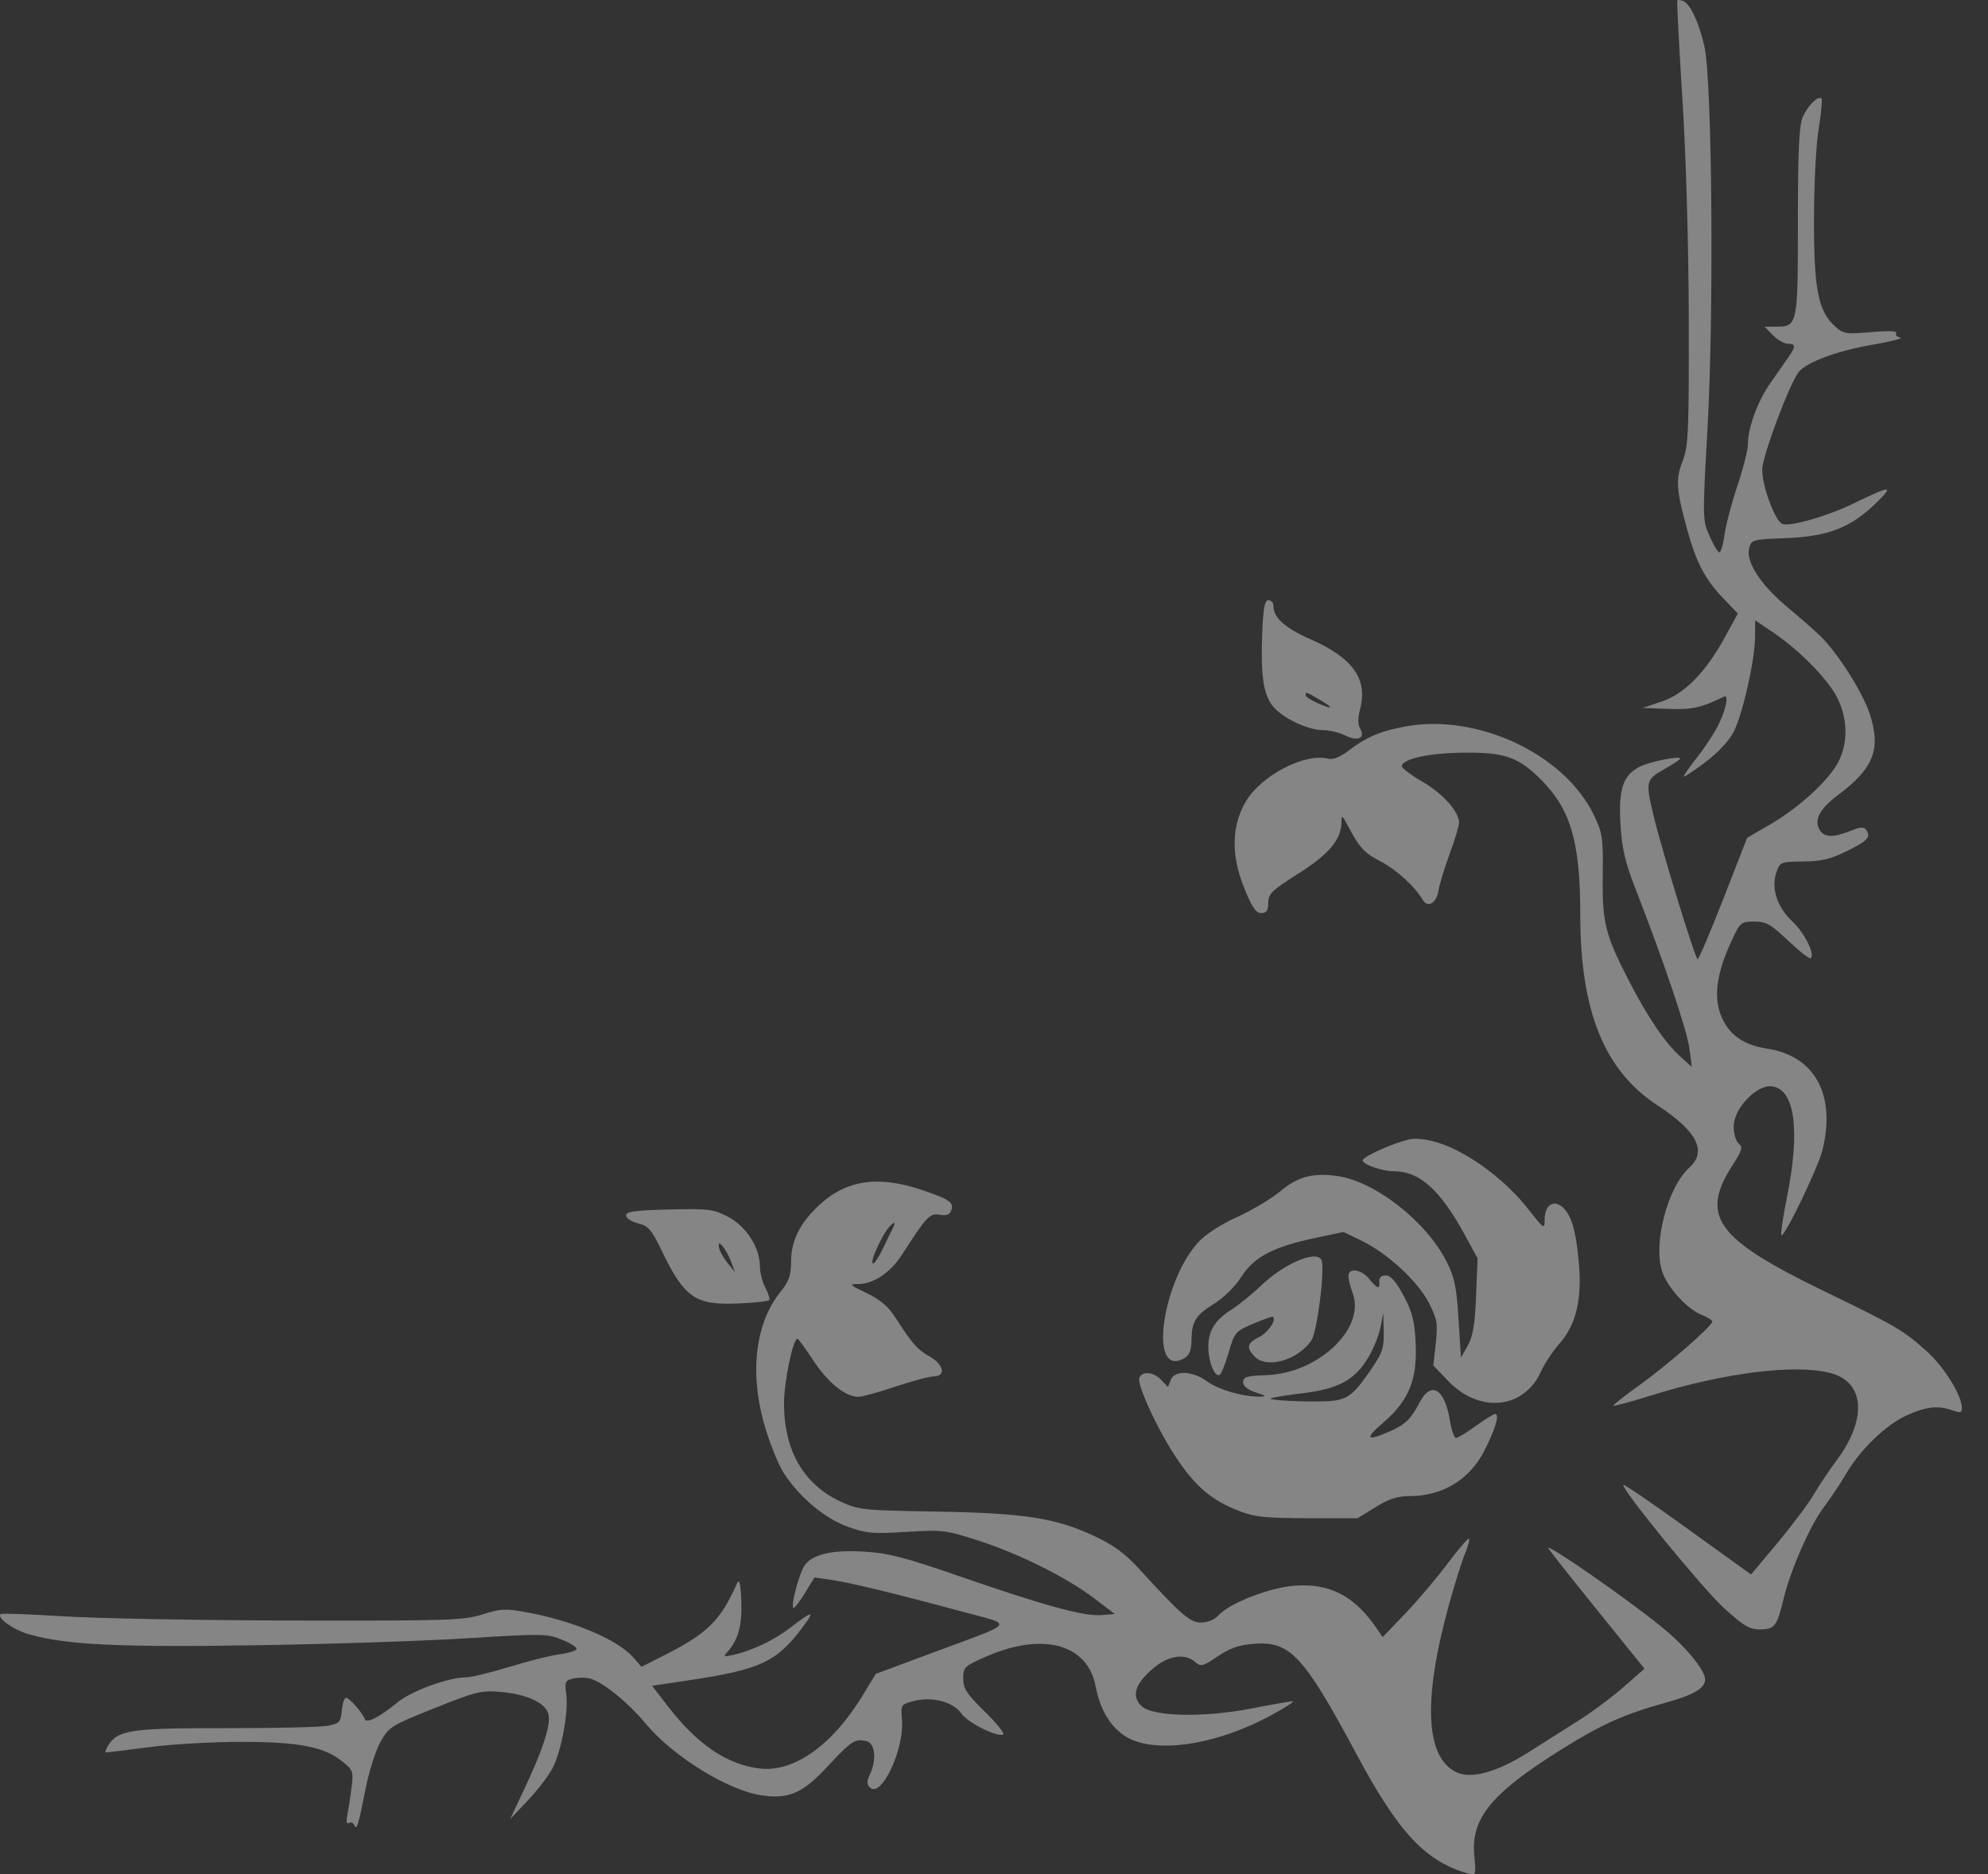 <svg viewBox="0 0 35 33" fill="none" xmlns="http://www.w3.org/2000/svg">
  <rect x="0" y="0" width="35" height="33" fill="#333333" stroke="none"/>
  <path fillRule="evenodd" clipRule="evenodd" d="M29.629 0.016C29.754 0.059 29.909 0.387 30.007 0.815C30.144 1.411 30.177 5.525 30.061 7.558C29.973 9.124 29.973 9.159 30.098 9.44C30.167 9.597 30.245 9.726 30.271 9.726C30.297 9.726 30.338 9.586 30.361 9.415C30.385 9.244 30.487 8.855 30.589 8.551C30.691 8.246 30.774 7.917 30.774 7.819C30.774 7.53 30.943 7.068 31.164 6.751C31.278 6.588 31.42 6.385 31.48 6.299C31.619 6.101 31.618 6.053 31.476 6.053C31.413 6.053 31.295 5.985 31.214 5.903L31.066 5.752L31.261 5.752C31.65 5.752 31.653 5.735 31.653 3.909C31.653 2.661 31.674 2.209 31.738 2.062C31.826 1.86 32.009 1.678 32.067 1.734C32.086 1.752 32.064 1.993 32.019 2.269C31.972 2.551 31.936 3.26 31.936 3.886C31.936 5.108 32.011 5.48 32.312 5.752C32.454 5.879 32.5 5.886 32.944 5.848C33.25 5.821 33.409 5.827 33.385 5.865C33.364 5.897 33.397 5.933 33.458 5.945C33.519 5.957 33.289 6.014 32.947 6.074C32.351 6.176 31.816 6.375 31.672 6.545C31.513 6.734 31.025 8.035 31.025 8.269C31.025 8.569 31.253 9.179 31.382 9.227C31.516 9.276 32.165 9.091 32.606 8.878C33.301 8.541 33.355 8.538 33.035 8.852C32.59 9.288 32.187 9.447 31.451 9.475C30.852 9.498 30.834 9.503 30.795 9.653C30.733 9.89 30.994 10.294 31.457 10.681C31.681 10.868 31.943 11.097 32.04 11.191C32.351 11.492 32.797 12.193 32.92 12.575C33.119 13.186 32.987 13.53 32.376 13.986C32.042 14.235 31.934 14.43 32.032 14.606C32.111 14.747 32.27 14.754 32.577 14.631C32.76 14.558 32.816 14.555 32.857 14.616C32.941 14.744 32.883 14.805 32.509 14.989C32.227 15.128 32.064 15.167 31.745 15.17C31.345 15.174 31.337 15.178 31.273 15.366C31.178 15.64 31.29 15.978 31.557 16.226C31.767 16.422 31.957 16.8 31.88 16.873C31.86 16.892 31.683 16.755 31.486 16.568C31.175 16.272 31.097 16.228 30.885 16.228C30.649 16.228 30.637 16.239 30.482 16.574C30.225 17.128 30.166 17.549 30.298 17.879C30.432 18.215 30.688 18.4 31.106 18.464C31.952 18.592 32.326 19.274 32.086 20.25C32.011 20.558 31.413 21.797 31.363 21.75C31.346 21.733 31.39 21.431 31.461 21.078C31.699 19.897 31.599 19.173 31.193 19.128C30.922 19.099 30.523 19.52 30.523 19.836C30.523 19.963 30.563 20.098 30.612 20.138C30.688 20.198 30.673 20.253 30.513 20.5C29.921 21.413 30.204 21.809 32.108 22.732C33.404 23.36 33.512 23.424 33.937 23.808C34.232 24.075 34.54 24.576 34.541 24.791C34.542 24.878 34.515 24.885 34.381 24.836C34.128 24.744 33.908 24.767 33.569 24.922C33.203 25.088 32.752 25.523 32.502 25.951C32.405 26.117 32.229 26.381 32.111 26.537C31.87 26.856 31.522 27.647 31.402 28.149C31.286 28.635 31.243 28.691 30.986 28.691C30.799 28.691 30.698 28.631 30.35 28.314C29.982 27.979 28.579 26.263 28.577 26.146C28.576 26.12 29.083 26.465 29.702 26.912L30.828 27.724L31.293 27.169C31.548 26.863 31.837 26.478 31.934 26.313C32.032 26.147 32.206 25.886 32.322 25.732C32.875 25 32.837 24.339 32.231 24.178C31.616 24.014 30.366 24.169 29.082 24.568C28.72 24.681 28.416 24.764 28.404 24.753C28.393 24.743 28.604 24.576 28.873 24.383C29.372 24.024 30.146 23.348 30.146 23.27C30.146 23.246 30.061 23.193 29.958 23.152C29.706 23.052 29.363 22.678 29.266 22.398C29.097 21.906 29.357 20.906 29.744 20.557C30.058 20.274 29.876 19.917 29.192 19.471C28.248 18.857 27.822 17.813 27.822 16.113C27.822 14.835 27.657 14.26 27.141 13.739C26.737 13.332 26.499 13.247 25.781 13.253C25.168 13.258 24.696 13.359 24.68 13.489C24.676 13.522 24.836 13.644 25.036 13.76C25.402 13.972 25.687 14.29 25.687 14.485C25.687 14.543 25.613 14.79 25.523 15.033C25.433 15.276 25.345 15.566 25.327 15.676C25.291 15.905 25.136 15.996 25.046 15.842C24.91 15.61 24.59 15.317 24.313 15.172C24.017 15.018 23.936 14.931 23.731 14.542C23.628 14.347 23.619 14.342 23.617 14.483C23.612 14.786 23.395 15.043 22.856 15.384C22.392 15.677 22.33 15.738 22.328 15.897C22.327 16.035 22.299 16.078 22.205 16.078C22.11 16.078 22.041 15.974 21.901 15.626C21.668 15.047 21.683 14.523 21.943 14.097C22.218 13.648 22.973 13.258 23.374 13.358C23.466 13.381 23.582 13.338 23.735 13.223C24.065 12.974 24.292 12.877 24.733 12.794C26.002 12.554 27.541 13.274 28.061 14.351C28.213 14.665 28.226 14.751 28.217 15.415C28.206 16.243 28.259 16.458 28.68 17.273C29.012 17.916 29.315 18.364 29.585 18.606L29.786 18.787L29.742 18.456C29.701 18.139 29.296 16.941 28.796 15.656C28.61 15.179 28.555 14.941 28.529 14.509C28.493 13.89 28.577 13.643 28.875 13.497C29.053 13.409 29.581 13.305 29.581 13.357C29.581 13.373 29.454 13.458 29.298 13.546C28.977 13.726 28.968 13.765 29.112 14.362C29.264 14.993 29.847 16.89 29.888 16.889C29.909 16.889 30.113 16.408 30.343 15.821L30.759 14.753L31.174 14.511C31.676 14.217 32.182 13.755 32.358 13.429C32.539 13.093 32.535 12.662 32.345 12.284C32.18 11.956 31.667 11.436 31.197 11.122L30.9 10.922L30.899 11.212C30.898 11.613 30.684 12.567 30.525 12.881C30.443 13.044 30.252 13.249 30.019 13.425C29.812 13.58 29.644 13.691 29.644 13.671C29.644 13.65 29.755 13.492 29.891 13.319C30.028 13.146 30.197 12.883 30.267 12.735C30.395 12.464 30.438 12.224 30.35 12.268C29.955 12.462 29.789 12.499 29.372 12.483L28.921 12.465L29.249 12.355C29.653 12.221 30.025 11.844 30.361 11.232L30.596 10.803L30.344 10.541C30.026 10.211 29.866 9.911 29.712 9.354C29.51 8.625 29.497 8.444 29.623 8.121C29.725 7.858 29.736 7.613 29.732 5.632C29.729 4.31 29.684 2.753 29.619 1.727C29.559 0.788 29.52 0.012 29.53 0.004C29.541 -0.004 29.585 0.001 29.629 0.016ZM22.421 10.676C22.421 10.878 22.625 11.06 23.072 11.256C23.82 11.584 24.085 11.959 23.945 12.489C23.905 12.638 23.905 12.758 23.944 12.825C24.044 12.995 23.91 13.062 23.688 12.952C23.582 12.899 23.401 12.856 23.286 12.856C23.017 12.856 22.558 12.632 22.4 12.424C22.241 12.214 22.194 11.88 22.222 11.156C22.24 10.702 22.265 10.569 22.333 10.569C22.382 10.569 22.421 10.617 22.421 10.676ZM22.986 12.242C22.986 12.268 23.085 12.332 23.206 12.385C23.482 12.505 23.49 12.47 23.222 12.314C22.99 12.178 22.986 12.177 22.986 12.242ZM25.343 20.129C25.874 20.306 26.5 20.773 26.913 21.299C27.183 21.644 27.194 21.651 27.194 21.479C27.194 21.224 27.347 21.115 27.509 21.256C27.666 21.392 27.748 21.674 27.798 22.249C27.853 22.878 27.747 23.324 27.464 23.648C27.341 23.789 27.19 24.015 27.129 24.151C26.833 24.811 26.05 24.892 25.5 24.32L25.234 24.044L25.278 23.654C25.316 23.307 25.303 23.229 25.156 22.941C24.962 22.562 24.43 22.07 23.971 21.847L23.654 21.693L23.179 21.793C22.421 21.952 22.082 22.129 21.856 22.48C21.739 22.662 21.543 22.855 21.358 22.968C21.05 23.158 20.98 23.274 20.977 23.603C20.975 23.813 20.925 23.898 20.775 23.951C20.233 24.143 20.483 22.543 21.1 21.869C21.222 21.736 21.497 21.558 21.784 21.428C22.048 21.308 22.387 21.105 22.538 20.978C22.842 20.722 23.105 20.649 23.531 20.706C24.197 20.793 25.102 21.497 25.466 22.21C25.608 22.488 25.643 22.658 25.678 23.224L25.721 23.904L25.841 23.694C25.931 23.534 25.967 23.323 25.987 22.821L26.014 22.158L25.787 21.741C25.352 20.945 24.991 20.623 24.533 20.623C24.332 20.623 23.991 20.504 23.991 20.433C23.991 20.364 24.574 20.106 24.839 20.058C24.948 20.038 25.161 20.068 25.343 20.129ZM16.23 20.953C16.724 21.12 16.802 21.176 16.745 21.318C16.717 21.389 16.656 21.411 16.543 21.39C16.37 21.358 16.309 21.423 15.887 22.083C15.68 22.407 15.381 22.609 15.108 22.61C14.941 22.61 14.955 22.625 15.257 22.769C15.5 22.885 15.639 23.004 15.768 23.206C16.064 23.666 16.148 23.762 16.369 23.887C16.617 24.027 16.659 24.235 16.439 24.236C16.362 24.237 16.058 24.318 15.764 24.416C15.471 24.515 15.177 24.596 15.112 24.596C14.887 24.597 14.578 24.349 14.323 23.962C14.182 23.748 14.055 23.573 14.041 23.573C13.96 23.573 13.803 24.331 13.803 24.717C13.804 25.539 14.146 26.133 14.791 26.436C15.117 26.588 15.172 26.594 16.47 26.616C18.028 26.642 18.587 26.728 19.266 27.047C19.604 27.206 19.808 27.354 20.051 27.621C20.796 28.436 20.951 28.57 21.147 28.57C21.26 28.57 21.382 28.519 21.454 28.441C21.65 28.228 22.347 27.956 22.782 27.922C23.415 27.873 23.848 28.099 24.245 28.684L24.342 28.827L24.739 28.413C24.957 28.185 25.293 27.789 25.485 27.532C25.677 27.276 25.847 27.078 25.863 27.093C25.878 27.108 25.846 27.229 25.791 27.361C25.735 27.494 25.606 27.908 25.503 28.282C25.047 29.945 25.096 30.954 25.647 31.209C25.906 31.329 26.36 31.202 26.901 30.86C27.149 30.703 27.549 30.449 27.791 30.296C28.033 30.143 28.393 29.875 28.591 29.7L28.952 29.383L28.105 28.333C27.639 27.756 27.257 27.272 27.257 27.258C27.257 27.188 28.595 28.117 29.226 28.624C29.662 28.975 30.02 29.403 30.02 29.573C30.02 29.726 29.819 29.844 29.33 29.98C28.592 30.184 28.189 30.366 27.468 30.818C26.251 31.583 25.894 32.021 25.956 32.674C25.988 33.017 25.985 33.029 25.854 32.992C25.102 32.781 24.627 32.277 23.893 30.908C22.949 29.145 22.715 28.893 22.07 28.945C21.813 28.965 21.653 29.021 21.439 29.166C21.176 29.343 21.142 29.352 21.044 29.266C20.856 29.104 20.564 29.15 20.293 29.385C19.981 29.654 19.917 29.869 20.096 30.04C20.293 30.229 21.192 30.248 22.046 30.081C22.4 30.012 22.721 29.956 22.76 29.956C22.798 29.957 22.632 30.066 22.39 30.197C21.373 30.752 20.257 30.9 19.771 30.545C19.52 30.361 19.366 30.087 19.287 29.683C19.144 28.95 18.36 28.736 17.377 29.163C16.976 29.338 16.958 29.355 16.958 29.557C16.958 29.734 17.019 29.828 17.343 30.145C17.556 30.352 17.698 30.531 17.66 30.543C17.535 30.584 17.033 30.33 16.925 30.172C16.785 29.968 16.412 29.869 16.093 29.951C15.86 30.011 15.858 30.016 15.88 30.28C15.923 30.801 15.518 31.665 15.319 31.477C15.258 31.42 15.257 31.369 15.314 31.248C15.437 30.989 15.409 30.697 15.256 30.659C15.057 30.609 14.99 30.652 14.572 31.102C14.135 31.575 13.889 31.683 13.412 31.614C12.819 31.529 11.841 30.923 11.361 30.343C11.054 29.972 10.601 29.608 10.382 29.555C10.303 29.536 10.17 29.537 10.087 29.557C9.951 29.59 9.939 29.618 9.969 29.829C10.012 30.138 9.886 30.826 9.731 31.129C9.663 31.262 9.467 31.519 9.294 31.701L8.981 32.032L9.222 31.52C9.544 30.839 9.686 30.416 9.661 30.213C9.635 29.998 9.305 29.835 8.804 29.791C8.473 29.763 8.376 29.787 7.649 30.078C6.885 30.384 6.849 30.406 6.699 30.672C6.614 30.824 6.496 31.192 6.438 31.49C6.312 32.134 6.279 32.244 6.237 32.137C6.221 32.096 6.179 32.079 6.144 32.1C6.103 32.124 6.092 32.074 6.114 31.965C6.133 31.869 6.167 31.653 6.188 31.484C6.226 31.194 6.217 31.169 6.03 31.018C5.708 30.759 5.274 30.673 4.263 30.671C3.767 30.67 3.036 30.711 2.639 30.763C2.241 30.815 1.895 30.857 1.868 30.858C1.841 30.858 1.865 30.792 1.92 30.711C2.091 30.461 2.339 30.427 4.005 30.43C4.86 30.431 5.658 30.412 5.779 30.387C5.977 30.347 6.001 30.32 6.018 30.119C6.029 29.996 6.062 29.895 6.092 29.895C6.15 29.895 6.383 30.159 6.421 30.268C6.451 30.354 6.673 30.242 7.001 29.974C7.249 29.772 7.904 29.534 8.212 29.534C8.3 29.534 8.64 29.451 8.967 29.351C9.295 29.25 9.687 29.152 9.839 29.132C9.991 29.112 10.131 29.072 10.149 29.043C10.168 29.014 10.057 28.939 9.903 28.876C9.633 28.765 9.571 28.764 8.25 28.846C7.495 28.894 5.818 28.95 4.523 28.97C2.103 29.009 1.166 28.964 0.518 28.779C0.235 28.699 -0.061 28.489 0.011 28.421C0.027 28.405 0.519 28.423 1.104 28.46C1.689 28.498 3.51 28.531 5.151 28.535C7.912 28.54 8.161 28.532 8.494 28.427C8.81 28.327 8.902 28.322 9.248 28.385C10.082 28.536 10.871 28.867 11.146 29.181L11.294 29.35L11.661 29.164C12.459 28.761 12.677 28.547 12.977 27.878C13.016 27.792 13.037 27.876 13.051 28.174C13.07 28.596 13 28.869 12.82 29.072C12.727 29.175 12.732 29.179 12.909 29.14C13.236 29.066 13.625 28.883 13.898 28.673C14.316 28.351 14.359 28.348 14.128 28.657C13.672 29.265 13.384 29.399 12.136 29.586L11.481 29.684L11.759 30.045C12.278 30.719 12.806 31.075 13.38 31.141C13.981 31.209 14.655 30.729 15.188 29.854L15.419 29.474L16.392 29.112C17.925 28.542 17.863 28.628 16.921 28.373C15.776 28.063 14.964 27.866 14.627 27.818L14.338 27.777L14.167 28.058C14.072 28.212 13.982 28.327 13.967 28.312C13.921 28.268 14.069 27.707 14.164 27.567C14.301 27.367 14.649 27.286 15.225 27.322C15.644 27.348 15.935 27.424 16.895 27.756C18.374 28.269 19.081 28.463 19.385 28.439L19.627 28.42L19.261 28.142C18.771 27.771 17.938 27.356 17.213 27.123C16.645 26.941 16.592 26.935 15.957 26.974C15.361 27.011 15.255 27.002 14.92 26.881C14.521 26.737 14.082 26.37 13.803 25.946C13.717 25.817 13.573 25.467 13.481 25.169C13.188 24.212 13.285 23.311 13.742 22.746C13.89 22.565 13.926 22.459 13.927 22.215C13.928 21.831 14.097 21.507 14.465 21.182C14.929 20.772 15.482 20.7 16.23 20.953ZM12.809 21.421C13.13 21.584 13.378 21.963 13.378 22.291C13.378 22.404 13.422 22.578 13.477 22.679C13.531 22.779 13.56 22.877 13.54 22.895C13.521 22.914 13.279 22.939 13.003 22.952C12.245 22.987 12.05 22.853 11.652 22.027C11.47 21.649 11.415 21.586 11.232 21.541C11.117 21.512 11.023 21.45 11.023 21.402C11.023 21.333 11.172 21.312 11.776 21.297C12.467 21.28 12.553 21.291 12.809 21.421ZM15.543 21.77C15.396 22.041 15.323 22.249 15.373 22.248C15.398 22.248 15.474 22.133 15.541 21.992C15.608 21.852 15.688 21.686 15.72 21.624C15.815 21.435 15.65 21.572 15.543 21.77ZM12.665 21.993C12.681 22.051 12.749 22.166 12.817 22.249L12.94 22.399L12.873 22.221C12.774 21.96 12.605 21.774 12.665 21.993ZM23.262 22.178C23.335 22.291 23.194 23.447 23.088 23.602C22.847 23.954 22.297 24.109 22.086 23.884C21.938 23.728 21.956 23.649 22.166 23.545C22.323 23.467 22.479 23.239 22.411 23.186C22.4 23.177 22.243 23.232 22.064 23.308C21.75 23.442 21.735 23.46 21.632 23.813C21.573 24.014 21.502 24.192 21.474 24.209C21.393 24.257 21.285 24.012 21.274 23.756C21.262 23.453 21.378 23.252 21.675 23.064C21.807 22.98 22.04 22.792 22.193 22.645C22.599 22.255 23.156 22.012 23.262 22.178ZM24.106 22.52C24.252 22.697 24.295 22.708 24.283 22.565C24.277 22.497 24.318 22.459 24.398 22.459C24.485 22.459 24.577 22.563 24.712 22.816C24.868 23.109 24.906 23.261 24.924 23.665C24.952 24.298 24.801 24.664 24.353 25.05C24.02 25.337 24.054 25.385 24.462 25.207C24.739 25.086 24.837 24.992 24.989 24.701C25.198 24.3 25.44 24.451 25.532 25.04C25.556 25.194 25.602 25.319 25.635 25.319C25.668 25.319 25.824 25.224 25.983 25.108C26.141 24.993 26.295 24.898 26.325 24.898C26.407 24.898 26.32 25.186 26.123 25.563C25.866 26.058 25.391 26.343 24.825 26.343C24.606 26.343 24.459 26.39 24.218 26.538L23.9 26.734L23.019 26.733C22.274 26.731 22.089 26.712 21.816 26.606C21.348 26.423 21.076 26.2 20.752 25.733C20.417 25.251 20.01 24.385 20.059 24.261C20.109 24.136 20.311 24.156 20.446 24.299L20.563 24.423L20.611 24.299C20.678 24.125 20.995 24.136 21.249 24.322C21.452 24.47 21.879 24.595 22.17 24.592C22.304 24.59 22.295 24.579 22.107 24.518C21.965 24.471 21.887 24.408 21.887 24.337C21.887 24.245 21.949 24.226 22.296 24.214C23.213 24.182 24.048 23.387 23.814 22.767C23.773 22.659 23.74 22.526 23.74 22.47C23.74 22.317 23.964 22.347 24.106 22.52ZM24.084 23.912C23.845 24.304 23.558 24.458 22.93 24.533C22.639 24.567 22.387 24.61 22.369 24.626C22.339 24.656 22.958 24.688 23.319 24.675C23.697 24.662 23.801 24.596 24.085 24.19C24.34 23.826 24.367 23.752 24.361 23.453L24.354 23.122L24.301 23.384C24.271 23.528 24.174 23.766 24.084 23.912Z" fill="rgba(255, 255, 255, 0.4)"/>
</svg>
